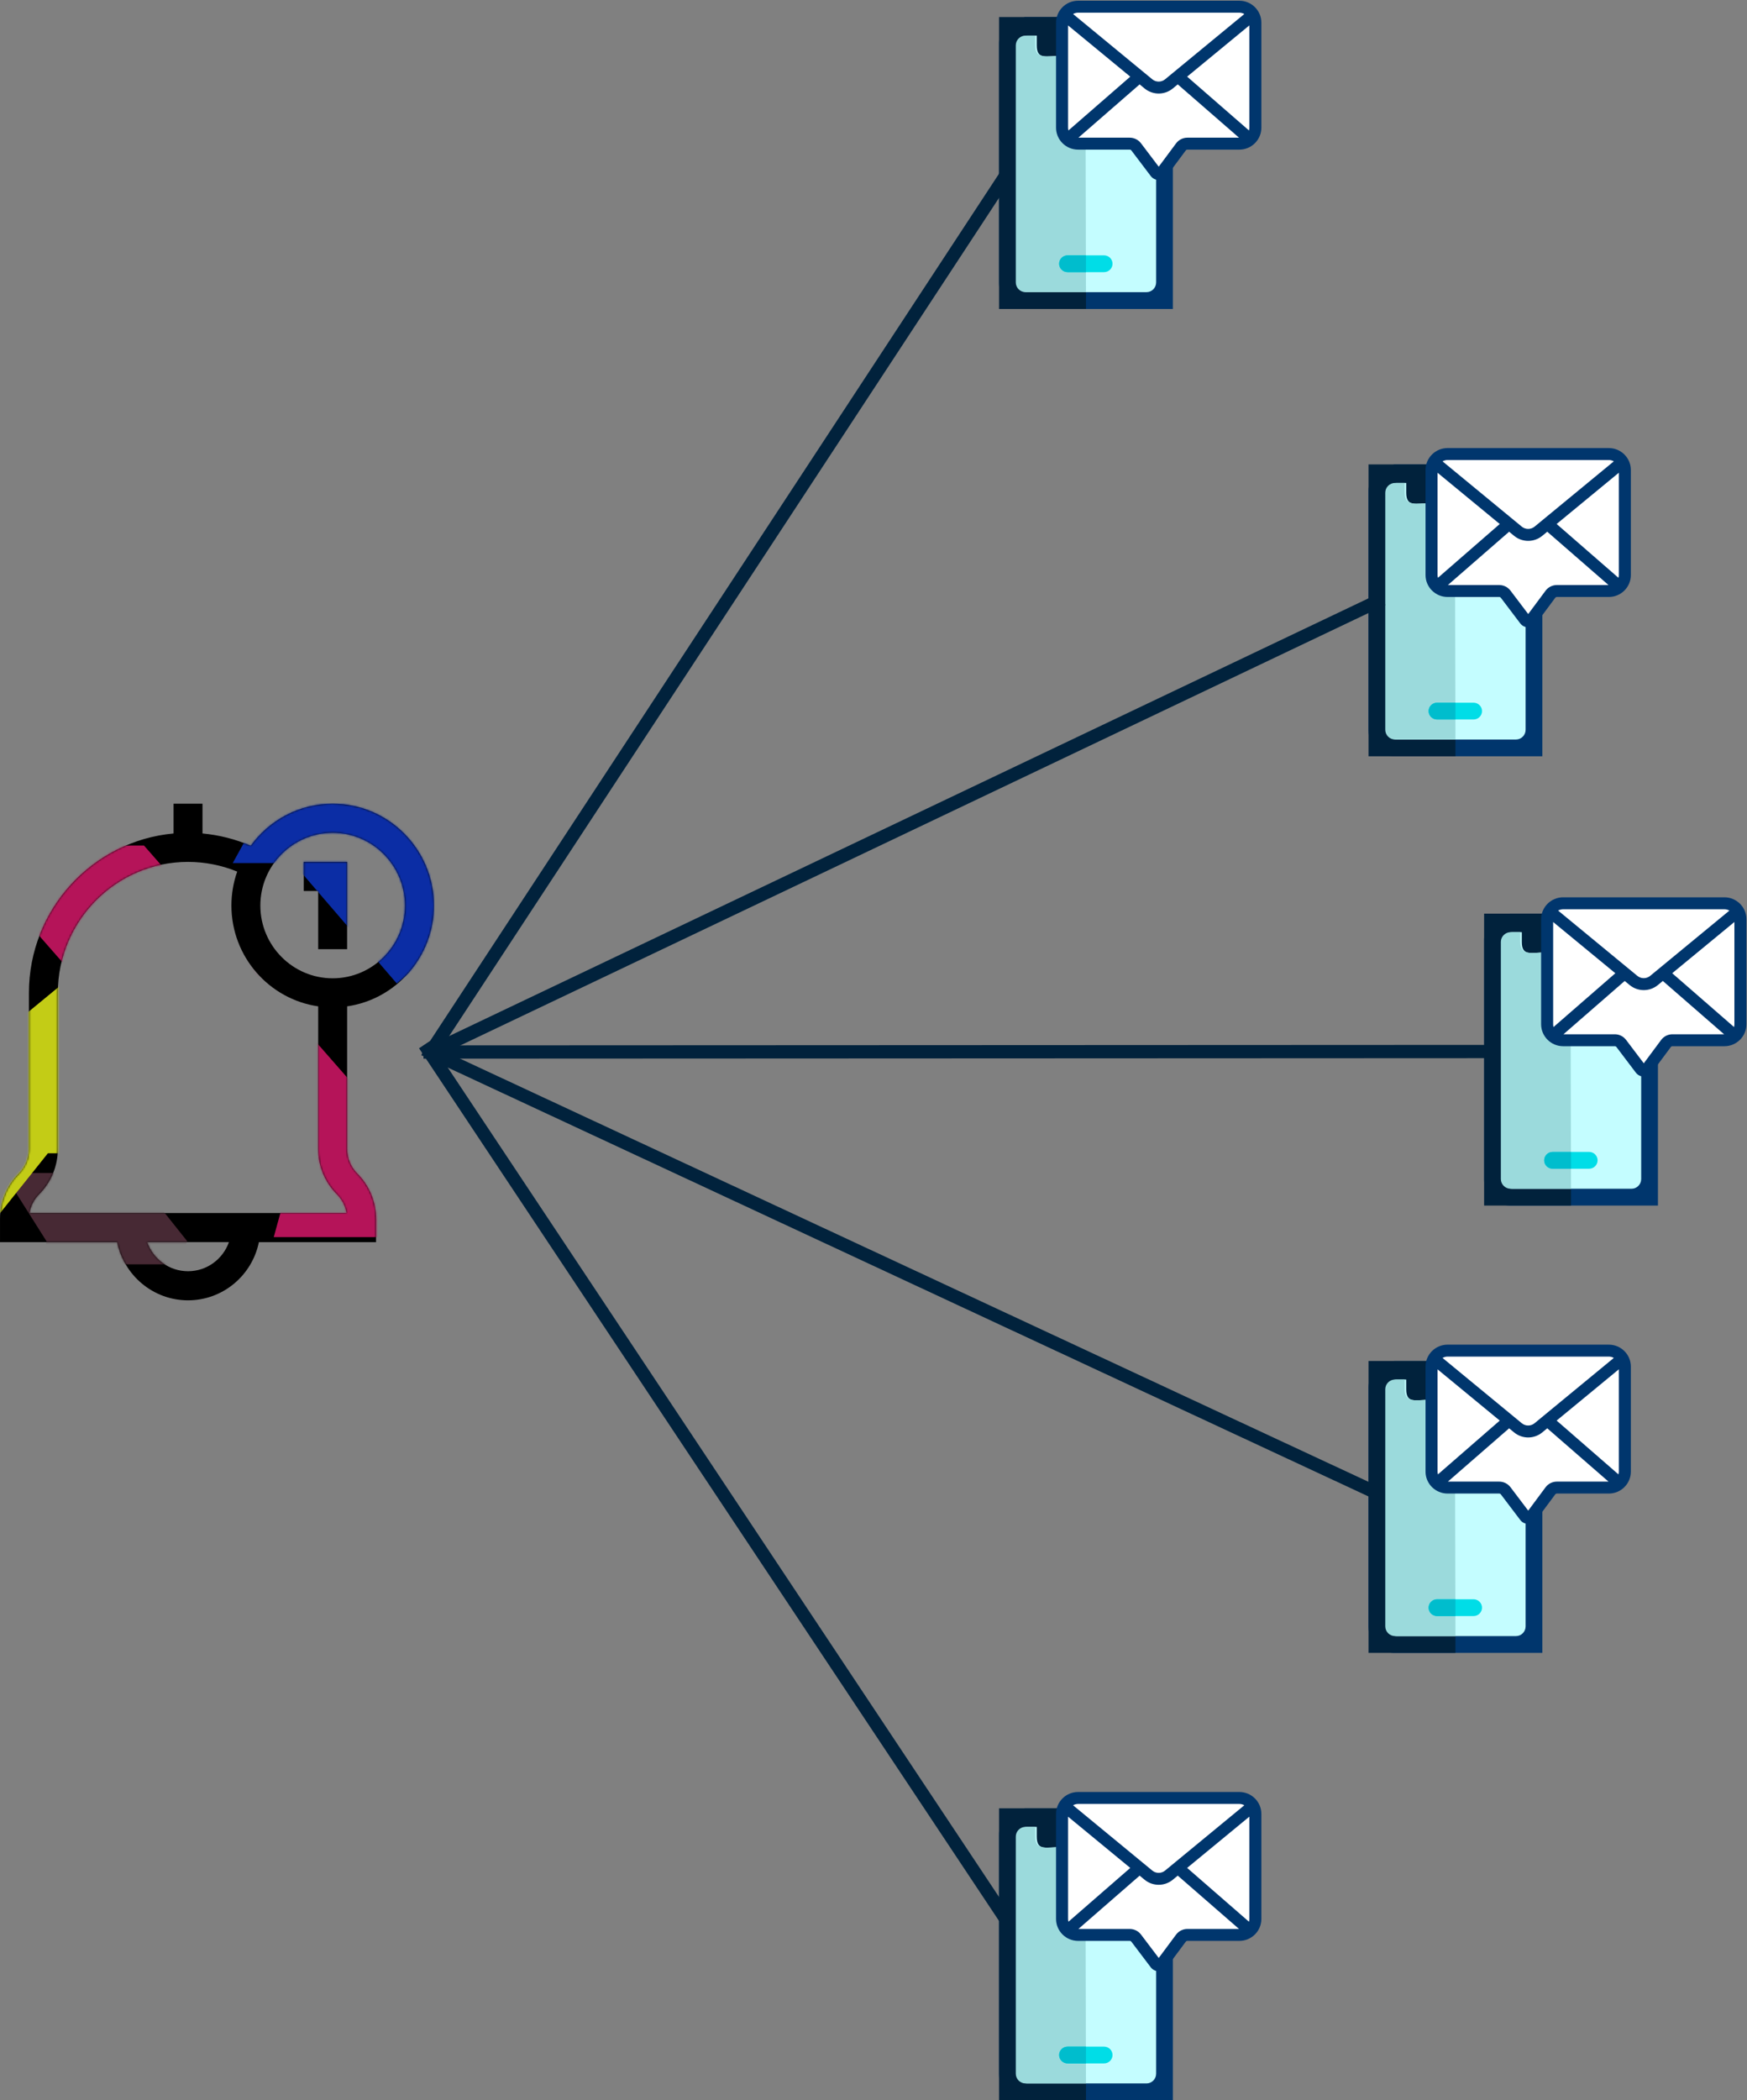 <svg height="1108" viewBox="0 0 922 1108" width="922" xmlns="http://www.w3.org/2000/svg" xmlns:xlink="http://www.w3.org/1999/xlink"><rect x="0" y="0" width="922" height="1108" fill="#808080" stroke="none"/><defs><path id="a" d="m99.233 262c18.431 0 33.852-13.206 37.399-30.703h61.835v-12.172c0-9.051-3.505-17.559-9.869-23.959-3.481-3.5-5.397-8.153-5.397-13.103v-75.153c25.86-3.736 45.8-26.159 45.8-53.18 0-29.627-23.97-53.73-53.433-53.73-17.75 0-33.503 8.75-43.226 22.184-8.074-3.477-16.694-5.673-25.474-6.48v-15.704h-15.267v15.704c-42.735 3.891-76.333 40.112-76.333 84.081v82.278c0 4.95-1.917 9.603-5.397 13.103-6.364 6.4-9.869 14.908-9.869 23.959v12.172h61.835c3.546 17.497 18.967 30.703 37.399 30.703zm0-15.352c-9.951 0-18.436-6.417-21.587-15.357h43.174c-3.151 8.939-11.635 15.357-21.587 15.357zm76.333-231.297c21.045 0 38.167 17.217 38.167 38.379 0 21.162-17.122 38.379-38.167 38.379s-38.167-17.217-38.167-38.379c0-21.162 17.122-38.379 38.167-38.379zm-154.903 190.67c6.364-6.4 9.869-14.908 9.869-23.959v-82.278c0-38.092 30.819-69.082 68.7-69.082 8.913 0 17.763 1.759 25.957 5.113-1.977 5.606-3.057 11.635-3.057 17.914 0 27.021 19.94 49.444 45.8 53.18v75.153c0 9.051 3.505 17.559 9.869 23.959 2.724 2.739 4.489 6.184 5.129 9.924h-167.396c.639-3.741 2.406-7.186 5.129-9.924zm147.269-129.264v-30.703h-7.633v-15.352h22.9v46.055z"/><mask id="b" fill="#fff"><use fill="#fff" fill-rule="evenodd" xlink:href="#a"/></mask></defs><g fill="none" fill-rule="evenodd"><g transform="matrix(-1 0 0 1 666 0)"><g transform="translate(47 9)"><path d="m78.194 0h-64.648-13.547v13.644 126.712 13.644h13.547 64.648c7.469 0 13.547-6.121 13.547-13.644v-126.712c0-5.015-4.516-9.563-13.547-13.644z" fill="#00366d"/><path d="m91.741 140.356v-126.713c0-2.248 0-6.796 0-13.644-6.283 0-10.799 0-13.547 0h-32.324v154h32.324 13.547c0-6.754 0-11.302 0-13.644z" fill="#01223c"/><path d="m76.918 9.787h-5.07v5.13c0 7.794-4.968 5.535-12.671 5.535h-26.115c-7.703 0-14.084 2.259-14.084-5.535v-5.13h-5.07c-2.795 0-5.07 2.301-5.07 5.13v125.082c0 2.829 2.275 5.13 5.07 5.13h63.009c2.795 0 5.07-2.301 5.07-5.13v-125.082c0-2.829-2.275-5.13-5.07-5.13z" fill="#c4fdff"/><path d="m82.902 14.918c0-2.829-2.303-5.13-5.134-5.13h-5.127l-.006 5.13c0 7.794-6.378 5.535-14.177 5.535h-12.295l-.292 124.677h31.898c2.83 0 5.134-2.301 5.134-5.13z" fill="#9bdadc"/><path d="m55.557 134.578h-19.221c-2.478 0-4.486-1.986-4.486-4.435s2.009-4.435 4.486-4.435h19.221c2.478 0 4.486 1.986 4.486 4.435s-2.009 4.435-4.486 4.435z" fill="#00dde7"/><path d="m60.043 130.143c0-2.449-2.019-4.435-4.51-4.435h-9.662v8.87h9.662c2.491 0 4.51-1.985 4.51-4.435z" fill="#00bdcd"/></g><g fill-rule="nonzero"><path d="m97.017.381h-85.078c-6.418 0-11.64 5.183-11.64 11.553v55.454c0 6.37 5.222 11.553 11.64 11.553h27.41c.335 0 .653.159.851.427l10 13.457c1.002 1.349 2.545 2.127 4.234 2.134h.025c1.679 0 3.219-.763 4.228-2.096l10.227-13.503c.199-.263.515-.419.846-.419h27.256c6.418 0 11.64-5.183 11.64-11.553v-55.454c0-6.37-5.222-11.553-11.64-11.553z" fill="#00366d"/><g fill="#fff"><path d="m102.308 67.388c0 .496-.071.976-.201 1.431l-32.614-28.376 32.816-27.029z"/><path d="m97.017 6.683c.968 0 1.875.26 2.656.713l-41.807 34.435c-1.958 1.613-4.8 1.613-6.758 0l-41.815-34.441c.779-.448 1.682-.707 2.646-.707z"/><path d="m6.849 68.819c-.13-.455-.201-.935-.201-1.431v-53.989l32.824 27.036z"/><path d="m63.841 75.573-9.374 12.376-9.157-12.322c-1.39-1.871-3.619-2.988-5.961-2.988h-27.259l32.33-28.128 2.633 2.169c2.154 1.774 4.793 2.661 7.434 2.661 2.64 0 5.28-.887 7.433-2.661l2.624-2.161 32.321 28.121h-27.104c-2.316 0-4.529 1.097-5.921 2.934z"/></g></g></g><g transform="matrix(-1 0 0 1 922 473)"><g transform="translate(47 9)"><path d="m78.194 0h-64.648-13.547v13.644 126.712 13.644h13.547 64.648c7.469 0 13.547-6.121 13.547-13.644v-126.712c0-5.015-4.516-9.563-13.547-13.644z" fill="#00366d"/><path d="m91.741 140.356v-126.713c0-2.248 0-6.796 0-13.644-6.283 0-10.799 0-13.547 0h-32.324v154h32.324 13.547c0-6.754 0-11.302 0-13.644z" fill="#01223c"/><path d="m76.918 9.787h-5.07v5.13c0 7.794-4.968 5.535-12.671 5.535h-26.115c-7.703 0-14.084 2.259-14.084-5.535v-5.13h-5.07c-2.795 0-5.07 2.301-5.07 5.13v125.082c0 2.829 2.275 5.13 5.07 5.13h63.009c2.795 0 5.07-2.301 5.07-5.13v-125.082c0-2.829-2.275-5.13-5.07-5.13z" fill="#c4fdff"/><path d="m82.902 14.918c0-2.829-2.303-5.13-5.134-5.13h-5.127l-.006 5.13c0 7.794-6.378 5.535-14.177 5.535h-12.295l-.292 124.677h31.898c2.83 0 5.134-2.301 5.134-5.13z" fill="#9bdadc"/><path d="m55.557 134.578h-19.221c-2.478 0-4.486-1.986-4.486-4.435s2.009-4.435 4.486-4.435h19.221c2.478 0 4.486 1.986 4.486 4.435s-2.009 4.435-4.486 4.435z" fill="#00dde7"/><path d="m60.043 130.143c0-2.449-2.019-4.435-4.51-4.435h-9.662v8.87h9.662c2.491 0 4.51-1.985 4.51-4.435z" fill="#00bdcd"/></g><g fill-rule="nonzero"><path d="m97.017.381h-85.078c-6.418 0-11.64 5.183-11.64 11.553v55.454c0 6.37 5.222 11.553 11.64 11.553h27.41c.335 0 .653.159.851.427l10 13.457c1.002 1.349 2.545 2.127 4.234 2.134h.025c1.679 0 3.219-.763 4.228-2.096l10.227-13.503c.199-.263.515-.419.846-.419h27.256c6.418 0 11.64-5.183 11.64-11.553v-55.454c0-6.37-5.222-11.553-11.64-11.553z" fill="#00366d"/><g fill="#fff"><path d="m102.308 67.388c0 .496-.071.976-.201 1.431l-32.614-28.376 32.816-27.029z"/><path d="m97.017 6.683c.968 0 1.875.26 2.656.713l-41.807 34.435c-1.958 1.613-4.8 1.613-6.758 0l-41.815-34.441c.779-.448 1.682-.707 2.646-.707z"/><path d="m6.849 68.819c-.13-.455-.201-.935-.201-1.431v-53.989l32.824 27.036z"/><path d="m63.841 75.573-9.374 12.376-9.157-12.322c-1.39-1.871-3.619-2.988-5.961-2.988h-27.259l32.33-28.128 2.633 2.169c2.154 1.774 4.793 2.661 7.434 2.661 2.64 0 5.28-.887 7.433-2.661l2.624-2.161 32.321 28.121h-27.104c-2.316 0-4.529 1.097-5.921 2.934z"/></g></g></g><g transform="matrix(-1 0 0 1 861 236)"><g transform="translate(47 9)"><path d="m78.194 0h-64.648-13.547v13.644 126.712 13.644h13.547 64.648c7.469 0 13.547-6.121 13.547-13.644v-126.712c0-5.015-4.516-9.563-13.547-13.644z" fill="#00366d"/><path d="m91.741 140.356v-126.713c0-2.248 0-6.796 0-13.644-6.283 0-10.799 0-13.547 0h-32.324v154h32.324 13.547c0-6.754 0-11.302 0-13.644z" fill="#01223c"/><path d="m76.918 9.787h-5.07v5.13c0 7.794-4.968 5.535-12.671 5.535h-26.115c-7.703 0-14.084 2.259-14.084-5.535v-5.13h-5.07c-2.795 0-5.07 2.301-5.07 5.13v125.082c0 2.829 2.275 5.13 5.07 5.13h63.009c2.795 0 5.07-2.301 5.07-5.13v-125.082c0-2.829-2.275-5.13-5.07-5.13z" fill="#c4fdff"/><path d="m82.902 14.918c0-2.829-2.303-5.13-5.134-5.13h-5.127l-.006 5.13c0 7.794-6.378 5.535-14.177 5.535h-12.295l-.292 124.677h31.898c2.83 0 5.134-2.301 5.134-5.13z" fill="#9bdadc"/><path d="m55.557 134.578h-19.221c-2.478 0-4.486-1.986-4.486-4.435s2.009-4.435 4.486-4.435h19.221c2.478 0 4.486 1.986 4.486 4.435s-2.009 4.435-4.486 4.435z" fill="#00dde7"/><path d="m60.043 130.143c0-2.449-2.019-4.435-4.51-4.435h-9.662v8.87h9.662c2.491 0 4.51-1.985 4.51-4.435z" fill="#00bdcd"/></g><g fill-rule="nonzero"><path d="m97.017.381h-85.078c-6.418 0-11.64 5.183-11.64 11.553v55.454c0 6.37 5.222 11.553 11.64 11.553h27.41c.335 0 .653.159.851.427l10 13.457c1.002 1.349 2.545 2.127 4.234 2.134h.025c1.679 0 3.219-.763 4.228-2.096l10.227-13.503c.199-.263.515-.419.846-.419h27.256c6.418 0 11.64-5.183 11.64-11.553v-55.454c0-6.37-5.222-11.553-11.64-11.553z" fill="#00366d"/><g fill="#fff"><path d="m102.308 67.388c0 .496-.071.976-.201 1.431l-32.614-28.376 32.816-27.029z"/><path d="m97.017 6.683c.968 0 1.875.26 2.656.713l-41.807 34.435c-1.958 1.613-4.8 1.613-6.758 0l-41.815-34.441c.779-.448 1.682-.707 2.646-.707z"/><path d="m6.849 68.819c-.13-.455-.201-.935-.201-1.431v-53.989l32.824 27.036z"/><path d="m63.841 75.573-9.374 12.376-9.157-12.322c-1.39-1.871-3.619-2.988-5.961-2.988h-27.259l32.33-28.128 2.633 2.169c2.154 1.774 4.793 2.661 7.434 2.661 2.64 0 5.28-.887 7.433-2.661l2.624-2.161 32.321 28.121h-27.104c-2.316 0-4.529 1.097-5.921 2.934z"/></g></g></g><g transform="matrix(-1 0 0 1 861 709)"><g transform="translate(47 9)"><path d="m78.194 0h-64.648-13.547v13.644 126.712 13.644h13.547 64.648c7.469 0 13.547-6.121 13.547-13.644v-126.712c0-5.015-4.516-9.563-13.547-13.644z" fill="#00366d"/><path d="m91.741 140.356v-126.713c0-2.248 0-6.796 0-13.644-6.283 0-10.799 0-13.547 0h-32.324v154h32.324 13.547c0-6.754 0-11.302 0-13.644z" fill="#01223c"/><path d="m76.918 9.787h-5.07v5.13c0 7.794-4.968 5.535-12.671 5.535h-26.115c-7.703 0-14.084 2.259-14.084-5.535v-5.13h-5.07c-2.795 0-5.07 2.301-5.07 5.13v125.082c0 2.829 2.275 5.13 5.07 5.13h63.009c2.795 0 5.07-2.301 5.07-5.13v-125.082c0-2.829-2.275-5.13-5.07-5.13z" fill="#c4fdff"/><path d="m82.902 14.918c0-2.829-2.303-5.13-5.134-5.13h-5.127l-.006 5.13c0 7.794-6.378 5.535-14.177 5.535h-12.295l-.292 124.677h31.898c2.83 0 5.134-2.301 5.134-5.13z" fill="#9bdadc"/><path d="m55.557 134.578h-19.221c-2.478 0-4.486-1.986-4.486-4.435s2.009-4.435 4.486-4.435h19.221c2.478 0 4.486 1.986 4.486 4.435s-2.009 4.435-4.486 4.435z" fill="#00dde7"/><path d="m60.043 130.143c0-2.449-2.019-4.435-4.51-4.435h-9.662v8.87h9.662c2.491 0 4.51-1.985 4.51-4.435z" fill="#00bdcd"/></g><g fill-rule="nonzero"><path d="m97.017.381h-85.078c-6.418 0-11.64 5.183-11.64 11.553v55.454c0 6.37 5.222 11.553 11.64 11.553h27.41c.335 0 .653.159.851.427l10 13.457c1.002 1.349 2.545 2.127 4.234 2.134h.025c1.679 0 3.219-.763 4.228-2.096l10.227-13.503c.199-.263.515-.419.846-.419h27.256c6.418 0 11.64-5.183 11.64-11.553v-55.454c0-6.37-5.222-11.553-11.64-11.553z" fill="#00366d"/><g fill="#fff"><path d="m102.308 67.388c0 .496-.071.976-.201 1.431l-32.614-28.376 32.816-27.029z"/><path d="m97.017 6.683c.968 0 1.875.26 2.656.713l-41.807 34.435c-1.958 1.613-4.8 1.613-6.758 0l-41.815-34.441c.779-.448 1.682-.707 2.646-.707z"/><path d="m6.849 68.819c-.13-.455-.201-.935-.201-1.431v-53.989l32.824 27.036z"/><path d="m63.841 75.573-9.374 12.376-9.157-12.322c-1.39-1.871-3.619-2.988-5.961-2.988h-27.259l32.33-28.128 2.633 2.169c2.154 1.774 4.793 2.661 7.434 2.661 2.64 0 5.28-.887 7.433-2.661l2.624-2.161 32.321 28.121h-27.104c-2.316 0-4.529 1.097-5.921 2.934z"/></g></g></g><g transform="matrix(-1 0 0 1 666 945)"><g transform="translate(47 9)"><path d="m78.194 0h-64.648-13.547v13.644 126.712 13.644h13.547 64.648c7.469 0 13.547-6.121 13.547-13.644v-126.712c0-5.015-4.516-9.563-13.547-13.644z" fill="#00366d"/><path d="m91.741 140.356v-126.713c0-2.248 0-6.796 0-13.644-6.283 0-10.799 0-13.547 0h-32.324v154h32.324 13.547c0-6.754 0-11.302 0-13.644z" fill="#01223c"/><path d="m76.918 9.787h-5.07v5.13c0 7.794-4.968 5.535-12.671 5.535h-26.115c-7.703 0-14.084 2.259-14.084-5.535v-5.13h-5.07c-2.795 0-5.07 2.301-5.07 5.13v125.082c0 2.829 2.275 5.13 5.07 5.13h63.009c2.795 0 5.07-2.301 5.07-5.13v-125.082c0-2.829-2.275-5.13-5.07-5.13z" fill="#c4fdff"/><path d="m82.902 14.918c0-2.829-2.303-5.13-5.134-5.13h-5.127l-.006 5.13c0 7.794-6.378 5.535-14.177 5.535h-12.295l-.292 124.677h31.898c2.83 0 5.134-2.301 5.134-5.13z" fill="#9bdadc"/><path d="m55.557 134.578h-19.221c-2.478 0-4.486-1.986-4.486-4.435s2.009-4.435 4.486-4.435h19.221c2.478 0 4.486 1.986 4.486 4.435s-2.009 4.435-4.486 4.435z" fill="#00dde7"/><path d="m60.043 130.143c0-2.449-2.019-4.435-4.51-4.435h-9.662v8.87h9.662c2.491 0 4.51-1.985 4.51-4.435z" fill="#00bdcd"/></g><g fill-rule="nonzero"><path d="m97.017.381h-85.078c-6.418 0-11.64 5.183-11.64 11.553v55.454c0 6.37 5.222 11.553 11.64 11.553h27.41c.335 0 .653.159.851.427l10 13.457c1.002 1.349 2.545 2.127 4.234 2.134h.025c1.679 0 3.219-.763 4.228-2.096l10.227-13.503c.199-.263.515-.419.846-.419h27.256c6.418 0 11.64-5.183 11.64-11.553v-55.454c0-6.37-5.222-11.553-11.64-11.553z" fill="#00366d"/><g fill="#fff"><path d="m102.308 67.388c0 .496-.071.976-.201 1.431l-32.614-28.376 32.816-27.029z"/><path d="m97.017 6.683c.968 0 1.875.26 2.656.713l-41.807 34.435c-1.958 1.613-4.8 1.613-6.758 0l-41.815-34.441c.779-.448 1.682-.707 2.646-.707z"/><path d="m6.849 68.819c-.13-.455-.201-.935-.201-1.431v-53.989l32.824 27.036z"/><path d="m63.841 75.573-9.374 12.376-9.157-12.322c-1.39-1.871-3.619-2.988-5.961-2.988h-27.259l32.33-28.128 2.633 2.169c2.154 1.774 4.793 2.661 7.434 2.661 2.64 0 5.28-.887 7.433-2.661l2.624-2.161 32.321 28.121h-27.104c-2.316 0-4.529 1.097-5.921 2.934z"/></g></g></g><g transform="translate(0 424)"><use fill="#000" fill-rule="nonzero" xlink:href="#a"/><g mask="url(#b)"><g transform="translate(-71 -22)"><path d="m78.761 226.24 7.427-9.422h54.961l28.648 35.976-5.093 12.206h-70.876l1.698-12.206z" fill="#472934"/><path d="m89.502 89.162 26.555-45.081h30.945l138.703 158.311-10.754 48.255h-59.475l3.731-13.545z" fill="#b51459"/><path d="m193.835 53.319 12.72-23.069 38.16-30.25 65.385 50.272-8.48 8.488 11.381 15.452v16.54l-32.581 26.115-54.673-63.548z" fill="#0b2da5"/><path d="m46.168 150.366h17.286l45.074-37.087 59.734 68.275-16.848 24.865h-55.14l-38.073 47.624-8.752 10.958h-49.451v-58.371z" fill="#c3cc16"/></g></g></g><g fill="#01223c" fill-rule="nonzero"><path d="m222.35 556.695 2.955-6.346 501.346 233.455-2.955 6.346z"/><path d="m221.148 553.023 5.829-3.876 307.876 463.059-5.829 3.876z"/><path d="m223.502 558.502-.003-7 561-.254.003 7z"/><path d="m528.244 90.112 5.852 3.841-305.591 465.643-5.852-3.841z"/><path d="m728.156 312.836 3.008 6.321-505.321 240.508-3.008-6.321z"/></g></g></svg>